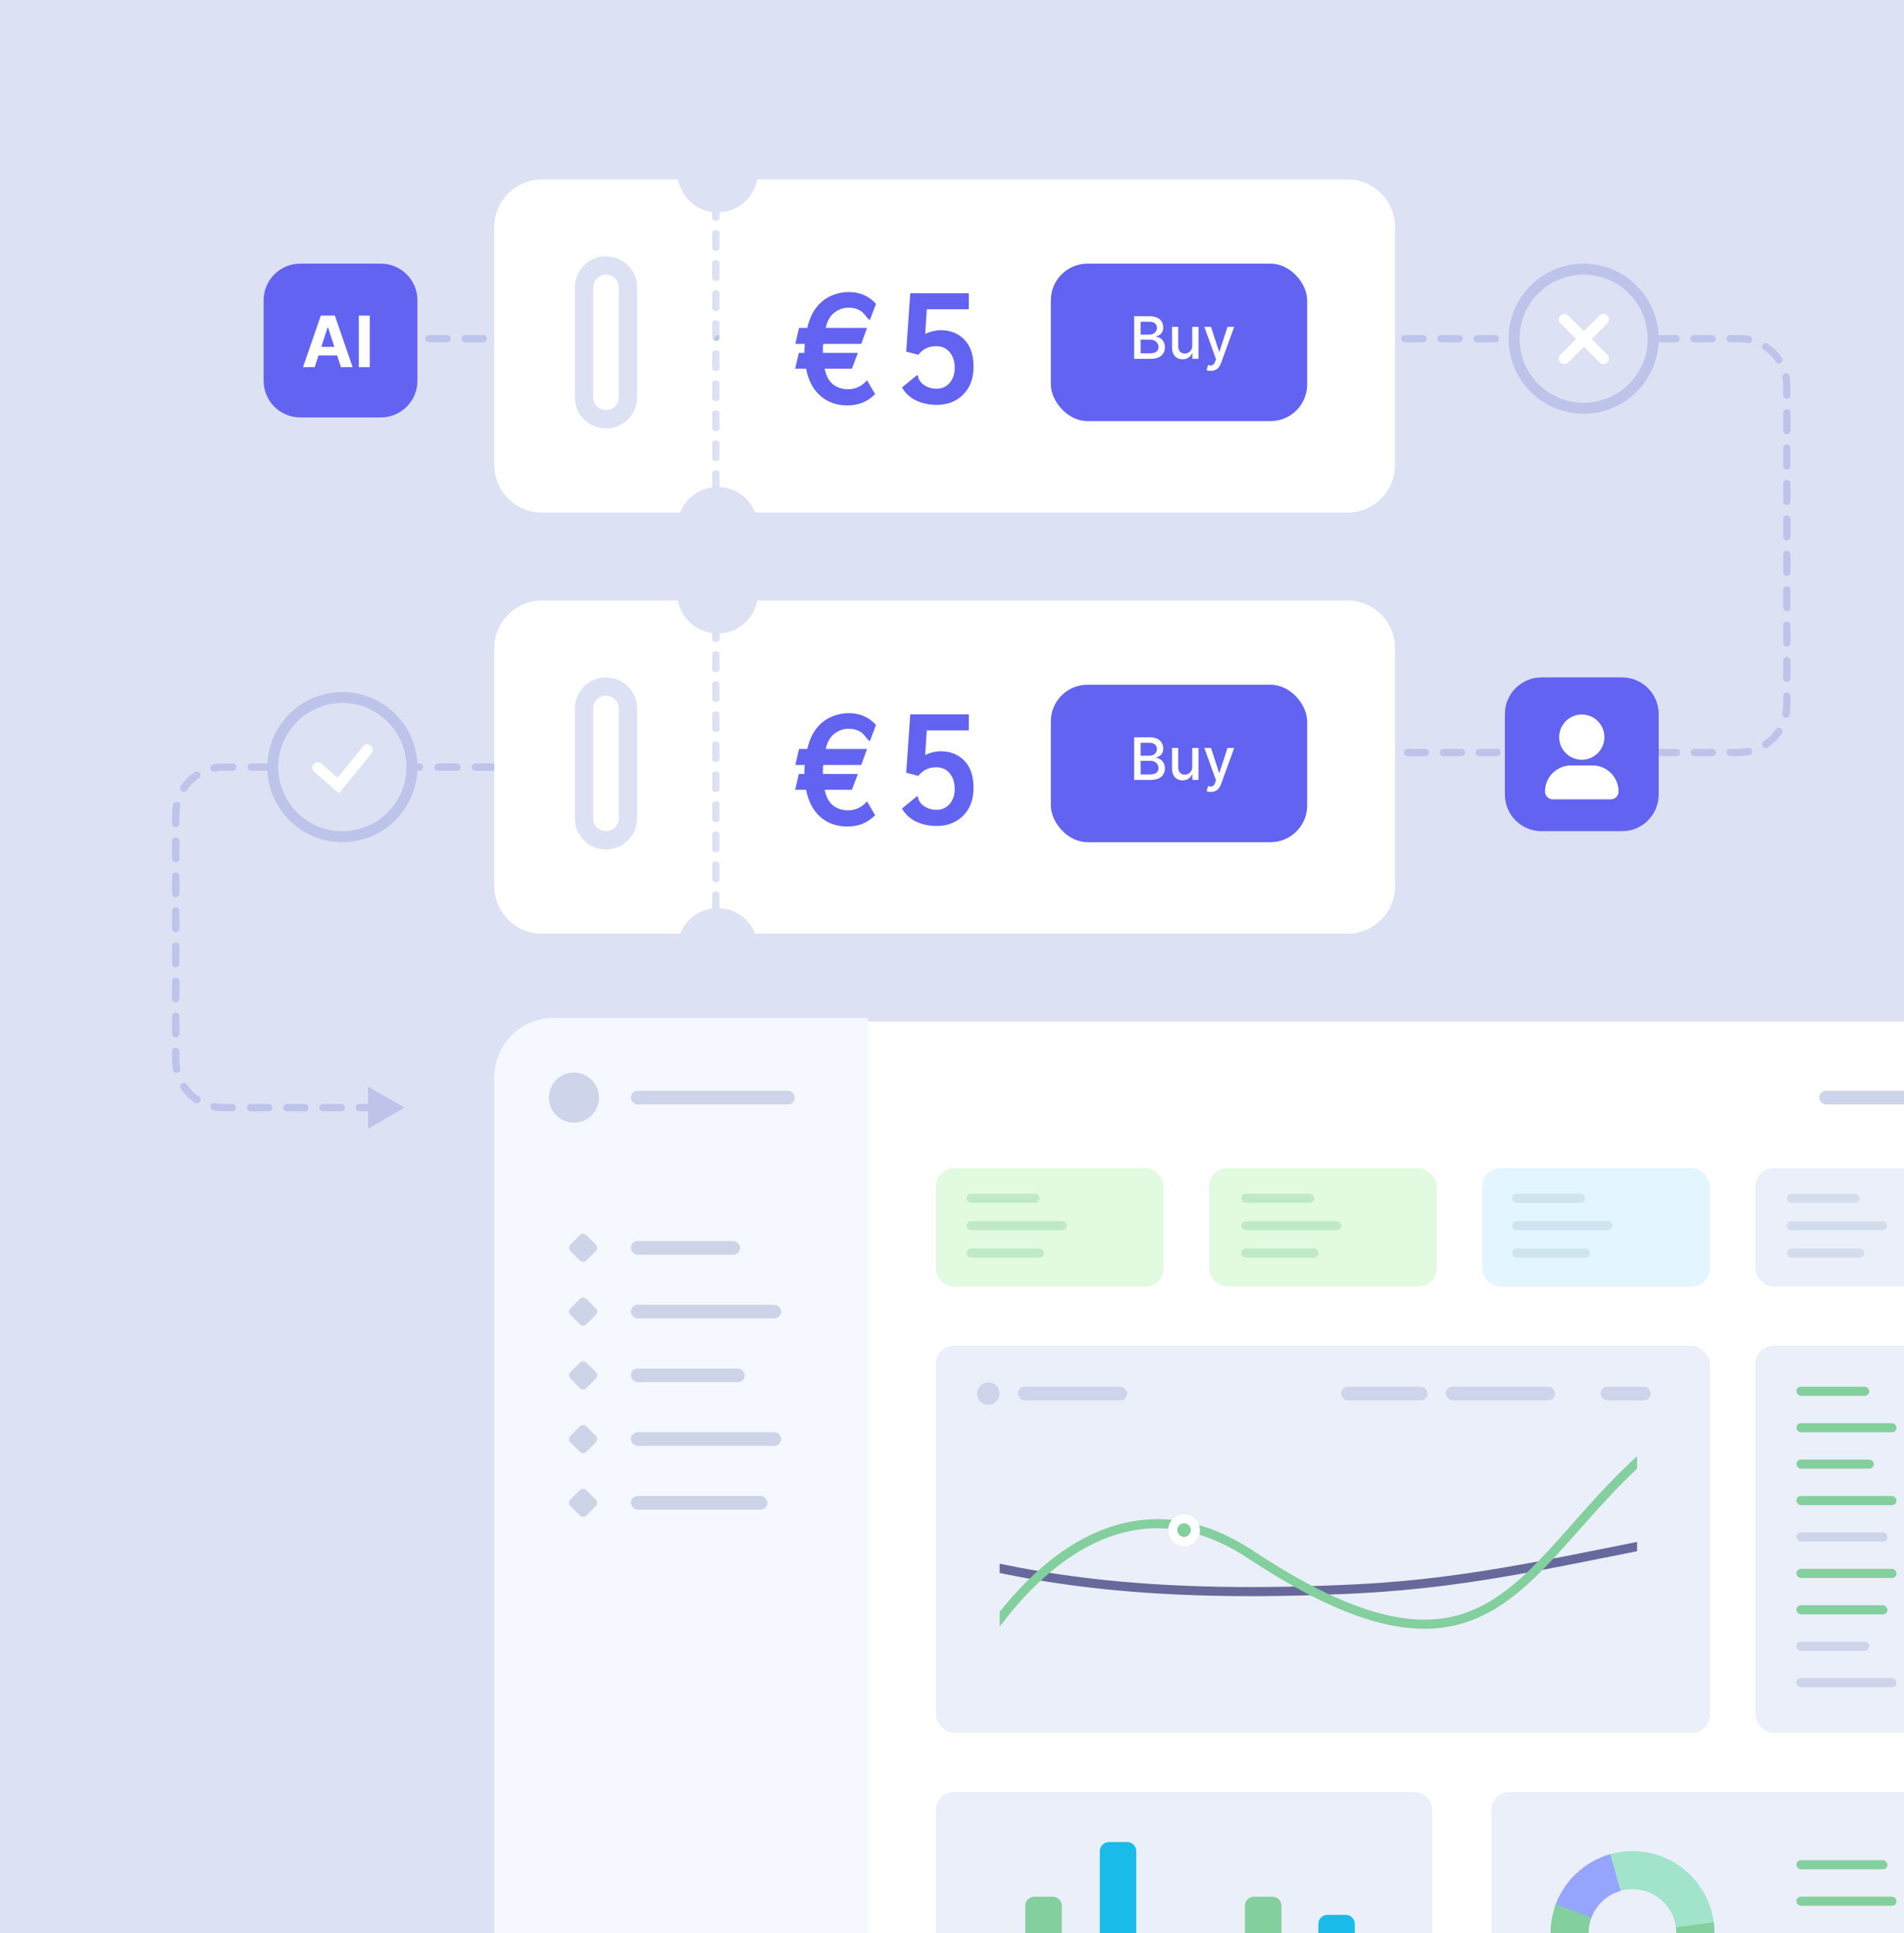 <svg width="520" height="528" viewBox="0 0 520 528" fill="none" xmlns="http://www.w3.org/2000/svg">
<g clip-path="url(#clip0_111_6778)">
<rect width="520" height="528" fill="#DDE1F4"/>
<path d="M90 92.5L100 98.273V86.727L90 92.5ZM357.5 205.5L367.5 211.274V199.726L357.5 205.5ZM92.468 93.5C93.02 93.5 93.468 93.052 93.468 92.5C93.468 91.948 93.02 91.5 92.468 91.5V93.5ZM97.404 91.5C96.852 91.5 96.404 91.948 96.404 92.5C96.404 93.052 96.852 93.5 97.404 93.5V91.5ZM102.34 93.5C102.892 93.5 103.34 93.052 103.34 92.5C103.34 91.948 102.892 91.5 102.34 91.5V93.5ZM107.276 91.5C106.723 91.5 106.276 91.948 106.276 92.5C106.276 93.052 106.723 93.5 107.276 93.5V91.5ZM112.212 93.5C112.764 93.5 113.212 93.052 113.212 92.5C113.212 91.948 112.764 91.5 112.212 91.5V93.5ZM117.147 91.5C116.595 91.5 116.147 91.948 116.147 92.5C116.147 93.052 116.595 93.5 117.147 93.5V91.5ZM122.083 93.5C122.636 93.5 123.083 93.052 123.083 92.5C123.083 91.948 122.636 91.5 122.083 91.5V93.5ZM127.019 91.5C126.467 91.5 126.019 91.948 126.019 92.5C126.019 93.052 126.467 93.5 127.019 93.5V91.5ZM131.955 93.5C132.507 93.5 132.955 93.052 132.955 92.5C132.955 91.948 132.507 91.5 131.955 91.5V93.5ZM136.891 91.5C136.339 91.5 135.891 91.948 135.891 92.5C135.891 93.052 136.339 93.5 136.891 93.5V91.5ZM141.827 93.5C142.379 93.5 142.827 93.052 142.827 92.5C142.827 91.948 142.379 91.5 141.827 91.5V93.5ZM146.763 91.5C146.211 91.5 145.763 91.948 145.763 92.5C145.763 93.052 146.211 93.5 146.763 93.5V91.5ZM151.699 93.5C152.251 93.5 152.699 93.052 152.699 92.5C152.699 91.948 152.251 91.5 151.699 91.5V93.5ZM156.635 91.5C156.082 91.5 155.635 91.948 155.635 92.5C155.635 93.052 156.082 93.5 156.635 93.5V91.5ZM161.571 93.5C162.123 93.5 162.571 93.052 162.571 92.5C162.571 91.948 162.123 91.5 161.571 91.5V93.5ZM166.506 91.5C165.954 91.5 165.506 91.948 165.506 92.5C165.506 93.052 165.954 93.5 166.506 93.5V91.5ZM171.442 93.5C171.995 93.5 172.442 93.052 172.442 92.5C172.442 91.948 171.995 91.5 171.442 91.5V93.5ZM176.378 91.5C175.826 91.5 175.378 91.948 175.378 92.5C175.378 93.052 175.826 93.5 176.378 93.5V91.5ZM181.314 93.5C181.866 93.5 182.314 93.052 182.314 92.5C182.314 91.948 181.866 91.5 181.314 91.5V93.5ZM186.25 91.5C185.698 91.5 185.25 91.948 185.25 92.5C185.25 93.052 185.698 93.5 186.25 93.5V91.5ZM191.186 93.5C191.738 93.5 192.186 93.052 192.186 92.5C192.186 91.948 191.738 91.5 191.186 91.5V93.5ZM196.122 91.5C195.57 91.5 195.122 91.948 195.122 92.5C195.122 93.052 195.57 93.5 196.122 93.5V91.5ZM201.058 93.5C201.61 93.5 202.058 93.052 202.058 92.5C202.058 91.948 201.61 91.5 201.058 91.5V93.5ZM205.994 91.5C205.441 91.5 204.994 91.948 204.994 92.5C204.994 93.052 205.441 93.5 205.994 93.5V91.5ZM210.929 93.5C211.482 93.5 211.929 93.052 211.929 92.5C211.929 91.948 211.482 91.5 210.929 91.5V93.5ZM215.865 91.5C215.313 91.5 214.865 91.948 214.865 92.5C214.865 93.052 215.313 93.5 215.865 93.5V91.5ZM220.801 93.5C221.354 93.5 221.801 93.052 221.801 92.5C221.801 91.948 221.354 91.5 220.801 91.5V93.5ZM225.737 91.5C225.185 91.5 224.737 91.948 224.737 92.5C224.737 93.052 225.185 93.5 225.737 93.5V91.5ZM230.673 93.5C231.225 93.5 231.673 93.052 231.673 92.5C231.673 91.948 231.225 91.5 230.673 91.5V93.5ZM235.609 91.5C235.057 91.5 234.609 91.948 234.609 92.5C234.609 93.052 235.057 93.5 235.609 93.5V91.5ZM240.545 93.5C241.097 93.5 241.545 93.052 241.545 92.5C241.545 91.948 241.097 91.5 240.545 91.5V93.5ZM245.481 91.5C244.928 91.5 244.481 91.948 244.481 92.5C244.481 93.052 244.928 93.5 245.481 93.5V91.5ZM250.417 93.5C250.969 93.5 251.417 93.052 251.417 92.5C251.417 91.948 250.969 91.5 250.417 91.5V93.5ZM255.353 91.5C254.8 91.5 254.353 91.948 254.353 92.5C254.353 93.052 254.8 93.5 255.353 93.5V91.5ZM260.288 93.5C260.841 93.5 261.288 93.052 261.288 92.5C261.288 91.948 260.841 91.5 260.288 91.5V93.5ZM265.224 91.5C264.672 91.5 264.224 91.948 264.224 92.5C264.224 93.052 264.672 93.5 265.224 93.5V91.5ZM270.16 93.5C270.713 93.5 271.16 93.052 271.16 92.5C271.16 91.948 270.713 91.5 270.16 91.5V93.5ZM275.096 91.5C274.544 91.5 274.096 91.948 274.096 92.5C274.096 93.052 274.544 93.5 275.096 93.5V91.5ZM280.032 93.5C280.584 93.5 281.032 93.052 281.032 92.5C281.032 91.948 280.584 91.5 280.032 91.5V93.5ZM284.968 91.5C284.416 91.5 283.968 91.948 283.968 92.5C283.968 93.052 284.416 93.5 284.968 93.5V91.5ZM289.904 93.5C290.456 93.5 290.904 93.052 290.904 92.5C290.904 91.948 290.456 91.5 289.904 91.5V93.5ZM294.84 91.5C294.287 91.5 293.84 91.948 293.84 92.5C293.84 93.052 294.287 93.5 294.84 93.5V91.5ZM299.776 93.5C300.328 93.5 300.776 93.052 300.776 92.5C300.776 91.948 300.328 91.5 299.776 91.5V93.5ZM304.712 91.5C304.159 91.5 303.712 91.948 303.712 92.5C303.712 93.052 304.159 93.5 304.712 93.5V91.5ZM309.647 93.5C310.2 93.5 310.647 93.052 310.647 92.5C310.647 91.948 310.2 91.5 309.647 91.5V93.5ZM314.583 91.5C314.031 91.5 313.583 91.948 313.583 92.5C313.583 93.052 314.031 93.5 314.583 93.5V91.5ZM319.519 93.5C320.072 93.5 320.519 93.052 320.519 92.5C320.519 91.948 320.072 91.5 319.519 91.5V93.5ZM324.455 91.5C323.903 91.5 323.455 91.948 323.455 92.5C323.455 93.052 323.903 93.5 324.455 93.5V91.5ZM329.391 93.5C329.943 93.5 330.391 93.052 330.391 92.5C330.391 91.948 329.943 91.5 329.391 91.5V93.5ZM334.327 91.5C333.775 91.5 333.327 91.948 333.327 92.5C333.327 93.052 333.775 93.5 334.327 93.5V91.5ZM339.263 93.5C339.815 93.5 340.263 93.052 340.263 92.5C340.263 91.948 339.815 91.5 339.263 91.5V93.5ZM344.199 91.5C343.646 91.5 343.199 91.948 343.199 92.5C343.199 93.052 343.646 93.5 344.199 93.5V91.5ZM349.135 93.5C349.687 93.5 350.135 93.052 350.135 92.5C350.135 91.948 349.687 91.5 349.135 91.5V93.5ZM354.07 91.5C353.518 91.5 353.07 91.948 353.07 92.5C353.07 93.052 353.518 93.5 354.07 93.5V91.5ZM359.006 93.5C359.559 93.5 360.006 93.052 360.006 92.5C360.006 91.948 359.559 91.5 359.006 91.5V93.5ZM363.942 91.5C363.39 91.5 362.942 91.948 362.942 92.5C362.942 93.052 363.39 93.5 363.942 93.5V91.5ZM368.878 93.5C369.43 93.5 369.878 93.052 369.878 92.5C369.878 91.948 369.43 91.5 368.878 91.5V93.5ZM373.814 91.5C373.262 91.5 372.814 91.948 372.814 92.5C372.814 93.052 373.262 93.5 373.814 93.5V91.5ZM378.75 93.5C379.302 93.5 379.75 93.052 379.75 92.5C379.75 91.948 379.302 91.5 378.75 91.5V93.5ZM383.686 91.5C383.134 91.5 382.686 91.948 382.686 92.5C382.686 93.052 383.134 93.5 383.686 93.5V91.5ZM388.622 93.5C389.174 93.5 389.622 93.052 389.622 92.5C389.622 91.948 389.174 91.5 388.622 91.5V93.5ZM393.558 91.5C393.005 91.5 392.558 91.948 392.558 92.5C392.558 93.052 393.005 93.5 393.558 93.5V91.5ZM398.493 93.5C399.046 93.5 399.493 93.052 399.493 92.5C399.493 91.948 399.046 91.5 398.493 91.5V93.5ZM403.429 91.5C402.877 91.5 402.429 91.948 402.429 92.5C402.429 93.052 402.877 93.5 403.429 93.5V91.5ZM408.365 93.5C408.917 93.5 409.365 93.052 409.365 92.5C409.365 91.948 408.917 91.5 408.365 91.5V93.5ZM413.301 91.5C412.749 91.5 412.301 91.948 412.301 92.5C412.301 93.052 412.749 93.5 413.301 93.5V91.5ZM418.237 93.5C418.789 93.5 419.237 93.052 419.237 92.5C419.237 91.948 418.789 91.5 418.237 91.5V93.5ZM423.173 91.5C422.621 91.5 422.173 91.948 422.173 92.5C422.173 93.052 422.621 93.5 423.173 93.5V91.5ZM428.109 93.5C428.661 93.5 429.109 93.052 429.109 92.5C429.109 91.948 428.661 91.5 428.109 91.5V93.5ZM433.045 91.5C432.492 91.5 432.045 91.948 432.045 92.5C432.045 93.052 432.492 93.5 433.045 93.5V91.5ZM437.98 93.5C438.533 93.5 438.98 93.052 438.98 92.5C438.98 91.948 438.533 91.5 437.98 91.5V93.5ZM442.916 91.5C442.364 91.5 441.916 91.948 441.916 92.5C441.916 93.052 442.364 93.5 442.916 93.5V91.5ZM447.852 93.5C448.405 93.5 448.852 93.052 448.852 92.5C448.852 91.948 448.405 91.5 447.852 91.5V93.5ZM452.788 91.5C452.236 91.5 451.788 91.948 451.788 92.5C451.788 93.052 452.236 93.5 452.788 93.5V91.5ZM457.724 93.5C458.276 93.5 458.724 93.052 458.724 92.5C458.724 91.948 458.276 91.5 457.724 91.5V93.5ZM462.66 91.5C462.108 91.5 461.66 91.948 461.66 92.5C461.66 93.052 462.108 93.5 462.66 93.5V91.5ZM467.596 93.5C468.148 93.5 468.596 93.052 468.596 92.5C468.596 91.948 468.148 91.5 467.596 91.5V93.5ZM472.532 91.5C471.979 91.5 471.532 91.948 471.532 92.5C471.532 93.052 471.979 93.5 472.532 93.5V91.5ZM477.343 93.728C477.885 93.836 478.411 93.483 478.518 92.942C478.625 92.4 478.273 91.874 477.731 91.766L477.343 93.728ZM482.779 93.859C482.32 93.551 481.699 93.674 481.392 94.133C481.085 94.592 481.208 95.213 481.667 95.521L482.779 93.859ZM484.979 98.833C485.287 99.292 485.908 99.415 486.367 99.108C486.826 98.801 486.949 98.18 486.641 97.721L484.979 98.833ZM488.734 102.769C488.626 102.227 488.1 101.875 487.558 101.982C487.017 102.089 486.664 102.615 486.772 103.157L488.734 102.769ZM487 107.917C487 108.469 487.448 108.917 488 108.917C488.552 108.917 489 108.469 489 107.917H487ZM489 112.75C489 112.198 488.552 111.75 488 111.75C487.448 111.75 487 112.198 487 112.75H489ZM487 117.583C487 118.136 487.448 118.583 488 118.583C488.552 118.583 489 118.136 489 117.583H487ZM489 122.417C489 121.864 488.552 121.417 488 121.417C487.448 121.417 487 121.864 487 122.417H489ZM487 127.25C487 127.802 487.448 128.25 488 128.25C488.552 128.25 489 127.802 489 127.25H487ZM489 132.083C489 131.531 488.552 131.083 488 131.083C487.448 131.083 487 131.531 487 132.083H489ZM487 136.917C487 137.469 487.448 137.917 488 137.917C488.552 137.917 489 137.469 489 136.917H487ZM489 141.75C489 141.198 488.552 140.75 488 140.75C487.448 140.75 487 141.198 487 141.75H489ZM487 146.583C487 147.136 487.448 147.583 488 147.583C488.552 147.583 489 147.136 489 146.583H487ZM489 151.417C489 150.864 488.552 150.417 488 150.417C487.448 150.417 487 150.864 487 151.417H489ZM487 156.25C487 156.802 487.448 157.25 488 157.25C488.552 157.25 489 156.802 489 156.25H487ZM489 161.083C489 160.531 488.552 160.083 488 160.083C487.448 160.083 487 160.531 487 161.083H489ZM487 165.917C487 166.469 487.448 166.917 488 166.917C488.552 166.917 489 166.469 489 165.917H487ZM489 170.75C489 170.198 488.552 169.75 488 169.75C487.448 169.75 487 170.198 487 170.75H489ZM487 175.583C487 176.136 487.448 176.583 488 176.583C488.552 176.583 489 176.136 489 175.583H487ZM489 180.417C489 179.864 488.552 179.417 488 179.417C487.448 179.417 487 179.864 487 180.417H489ZM487 185.25C487 185.802 487.448 186.25 488 186.25C488.552 186.25 489 185.802 489 185.25H487ZM489 190.083C489 189.531 488.552 189.083 488 189.083C487.448 189.083 487 189.531 487 190.083H489ZM486.772 194.843C486.664 195.385 487.017 195.911 487.558 196.018C488.1 196.125 488.626 195.773 488.734 195.231L486.772 194.843ZM486.641 200.279C486.949 199.82 486.826 199.199 486.367 198.892C485.908 198.585 485.287 198.708 484.979 199.167L486.641 200.279ZM481.667 202.479C481.208 202.787 481.085 203.408 481.392 203.867C481.699 204.326 482.32 204.449 482.779 204.141L481.667 202.479ZM477.731 206.234C478.273 206.126 478.625 205.6 478.518 205.058C478.411 204.517 477.885 204.164 477.343 204.272L477.731 206.234ZM472.552 204.5C472 204.5 471.552 204.948 471.552 205.5C471.552 206.052 472 206.5 472.552 206.5V204.5ZM467.656 206.5C468.209 206.5 468.656 206.052 468.656 205.5C468.656 204.948 468.209 204.5 467.656 204.5V206.5ZM462.76 204.5C462.208 204.5 461.76 204.948 461.76 205.5C461.76 206.052 462.208 206.5 462.76 206.5V204.5ZM457.865 206.5C458.417 206.5 458.865 206.052 458.865 205.5C458.865 204.948 458.417 204.5 457.865 204.5V206.5ZM452.969 204.5C452.416 204.5 451.969 204.948 451.969 205.5C451.969 206.052 452.416 206.5 452.969 206.5V204.5ZM448.073 206.5C448.625 206.5 449.073 206.052 449.073 205.5C449.073 204.948 448.625 204.5 448.073 204.5V206.5ZM443.177 204.5C442.625 204.5 442.177 204.948 442.177 205.5C442.177 206.052 442.625 206.5 443.177 206.5V204.5ZM438.281 206.5C438.834 206.5 439.281 206.052 439.281 205.5C439.281 204.948 438.834 204.5 438.281 204.5V206.5ZM433.385 204.5C432.833 204.5 432.385 204.948 432.385 205.5C432.385 206.052 432.833 206.5 433.385 206.5V204.5ZM428.49 206.5C429.042 206.5 429.49 206.052 429.49 205.5C429.49 204.948 429.042 204.5 428.49 204.5V206.5ZM423.594 204.5C423.041 204.5 422.594 204.948 422.594 205.5C422.594 206.052 423.041 206.5 423.594 206.5V204.5ZM418.698 206.5C419.25 206.5 419.698 206.052 419.698 205.5C419.698 204.948 419.25 204.5 418.698 204.5V206.5ZM413.802 204.5C413.25 204.5 412.802 204.948 412.802 205.5C412.802 206.052 413.25 206.5 413.802 206.5V204.5ZM408.906 206.5C409.459 206.5 409.906 206.052 409.906 205.5C409.906 204.948 409.459 204.5 408.906 204.5V206.5ZM404.01 204.5C403.458 204.5 403.01 204.948 403.01 205.5C403.01 206.052 403.458 206.5 404.01 206.5V204.5ZM399.115 206.5C399.667 206.5 400.115 206.052 400.115 205.5C400.115 204.948 399.667 204.5 399.115 204.5V206.5ZM394.219 204.5C393.666 204.5 393.219 204.948 393.219 205.5C393.219 206.052 393.666 206.5 394.219 206.5V204.5ZM389.323 206.5C389.875 206.5 390.323 206.052 390.323 205.5C390.323 204.948 389.875 204.5 389.323 204.5V206.5ZM384.427 204.5C383.875 204.5 383.427 204.948 383.427 205.5C383.427 206.052 383.875 206.5 384.427 206.5V204.5ZM379.531 206.5C380.084 206.5 380.531 206.052 380.531 205.5C380.531 204.948 380.084 204.5 379.531 204.5V206.5ZM374.635 204.5C374.083 204.5 373.635 204.948 373.635 205.5C373.635 206.052 374.083 206.5 374.635 206.5V204.5ZM369.74 206.5C370.292 206.5 370.74 206.052 370.74 205.5C370.74 204.948 370.292 204.5 369.74 204.5V206.5ZM364.844 204.5C364.291 204.5 363.844 204.948 363.844 205.5C363.844 206.052 364.291 206.5 364.844 206.5V204.5ZM359.948 206.5C360.5 206.5 360.948 206.052 360.948 205.5C360.948 204.948 360.5 204.5 359.948 204.5V206.5ZM97.404 93.5H102.34V91.5H97.404V93.5ZM107.276 93.5H112.212V91.5H107.276V93.5ZM117.147 93.5H122.083V91.5H117.147V93.5ZM127.019 93.5H131.955V91.5H127.019V93.5ZM136.891 93.5H141.827V91.5H136.891V93.5ZM146.763 93.5H151.699V91.5H146.763V93.5ZM156.635 93.5H161.571V91.5H156.635V93.5ZM166.506 93.5H171.442V91.5H166.506V93.5ZM176.378 93.5H181.314V91.5H176.378V93.5ZM186.25 93.5H191.186V91.5H186.25V93.5ZM196.122 93.5H201.058V91.5H196.122V93.5ZM205.994 93.5H210.929V91.5H205.994V93.5ZM215.865 93.5H220.801V91.5H215.865V93.5ZM225.737 93.5H230.673V91.5H225.737V93.5ZM235.609 93.5H240.545V91.5H235.609V93.5ZM245.481 93.5H250.417V91.5H245.481V93.5ZM255.353 93.5H260.288V91.5H255.353V93.5ZM265.224 93.5H270.16V91.5H265.224V93.5ZM275.096 93.5H280.032V91.5H275.096V93.5ZM284.968 93.5H289.904V91.5H284.968V93.5ZM294.84 93.5H299.776V91.5H294.84V93.5ZM304.712 93.5H309.647V91.5H304.712V93.5ZM314.583 93.5H319.519V91.5H314.583V93.5ZM324.455 93.5H329.391V91.5H324.455V93.5ZM334.327 93.5H339.263V91.5H334.327V93.5ZM344.199 93.5H349.135V91.5H344.199V93.5ZM354.07 93.5H359.006V91.5H354.07V93.5ZM363.942 93.5H368.878V91.5H363.942V93.5ZM373.814 93.5H378.75V91.5H373.814V93.5ZM383.686 93.5H388.622V91.5H383.686V93.5ZM393.558 93.5H398.493V91.5H393.558V93.5ZM403.429 93.5H408.365V91.5H403.429V93.5ZM413.301 93.5H418.237V91.5H413.301V93.5ZM423.173 93.5H428.109V91.5H423.173V93.5ZM433.045 93.5H437.98V91.5H433.045V93.5ZM442.916 93.5H447.852V91.5H442.916V93.5ZM452.788 93.5H457.724V91.5H452.788V93.5ZM462.66 93.5H467.596V91.5H462.66V93.5ZM472.532 93.5H475V91.5H472.532V93.5ZM475 93.5C475.803 93.5 476.586 93.579 477.343 93.728L477.731 91.766C476.847 91.591 475.934 91.5 475 91.5V93.5ZM481.667 95.521C482.976 96.397 484.103 97.524 484.979 98.833L486.641 97.721C485.619 96.194 484.306 94.88 482.779 93.859L481.667 95.521ZM486.772 103.157C486.921 103.914 487 104.697 487 105.5H489C489 104.566 488.908 103.653 488.734 102.769L486.772 103.157ZM487 105.5V107.917H489V105.5H487ZM487 112.75V117.583H489V112.75H487ZM487 122.417V127.25H489V122.417H487ZM487 132.083V136.917H489V132.083H487ZM487 141.75V146.583H489V141.75H487ZM487 151.417V156.25H489V151.417H487ZM487 161.083V165.917H489V161.083H487ZM487 170.75V175.583H489V170.75H487ZM487 180.417V185.25H489V180.417H487ZM487 190.083V192.5H489V190.083H487ZM487 192.5C487 193.303 486.921 194.086 486.772 194.843L488.734 195.231C488.908 194.347 489 193.434 489 192.5H487ZM484.979 199.167C484.103 200.476 482.976 201.603 481.667 202.479L482.779 204.141C484.306 203.119 485.619 201.806 486.641 200.279L484.979 199.167ZM477.343 204.272C476.586 204.421 475.803 204.5 475 204.5V206.5C475.934 206.5 476.847 206.408 477.731 206.234L477.343 204.272ZM475 204.5H472.552V206.5H475V204.5ZM467.656 204.5H462.76V206.5H467.656V204.5ZM457.865 204.5H452.969V206.5H457.865V204.5ZM448.073 204.5H443.177V206.5H448.073V204.5ZM438.281 204.5H433.385V206.5H438.281V204.5ZM428.49 204.5H423.594V206.5H428.49V204.5ZM418.698 204.5H413.802V206.5H418.698V204.5ZM408.906 204.5H404.01V206.5H408.906V204.5ZM399.115 204.5H394.219V206.5H399.115V204.5ZM389.323 204.5H384.427V206.5H389.323V204.5ZM379.531 204.5H374.635V206.5H379.531V204.5ZM369.74 204.5H364.844V206.5H369.74V204.5Z" fill="#BEC4E9"/>
<path d="M163 209.5L153 215.274V203.726L163 209.5ZM110.5 302.5L100.5 308.274V296.726L110.5 302.5ZM160.45 210.5C159.898 210.5 159.45 210.052 159.45 209.5C159.45 208.948 159.898 208.5 160.45 208.5V210.5ZM155.35 208.5C155.902 208.5 156.35 208.948 156.35 209.5C156.35 210.052 155.902 210.5 155.35 210.5V208.5ZM150.25 210.5C149.698 210.5 149.25 210.052 149.25 209.5C149.25 208.948 149.698 208.5 150.25 208.5V210.5ZM145.15 208.5C145.702 208.5 146.15 208.948 146.15 209.5C146.15 210.052 145.702 210.5 145.15 210.5V208.5ZM140.05 210.5C139.498 210.5 139.05 210.052 139.05 209.5C139.05 208.948 139.498 208.5 140.05 208.5V210.5ZM134.95 208.5C135.502 208.5 135.95 208.948 135.95 209.5C135.95 210.052 135.502 210.5 134.95 210.5V208.5ZM129.85 210.5C129.298 210.5 128.85 210.052 128.85 209.5C128.85 208.948 129.298 208.5 129.85 208.5V210.5ZM124.75 208.5C125.302 208.5 125.75 208.948 125.75 209.5C125.75 210.052 125.302 210.5 124.75 210.5V208.5ZM119.65 210.5C119.098 210.5 118.65 210.052 118.65 209.5C118.65 208.948 119.098 208.5 119.65 208.5V210.5ZM114.55 208.5C115.102 208.5 115.55 208.948 115.55 209.5C115.55 210.052 115.102 210.5 114.55 210.5V208.5ZM109.45 210.5C108.898 210.5 108.45 210.052 108.45 209.5C108.45 208.948 108.898 208.5 109.45 208.5V210.5ZM104.35 208.5C104.902 208.5 105.35 208.948 105.35 209.5C105.35 210.052 104.902 210.5 104.35 210.5V208.5ZM99.25 210.5C98.698 210.5 98.25 210.052 98.25 209.5C98.25 208.948 98.698 208.5 99.25 208.5V210.5ZM94.15 208.5C94.702 208.5 95.15 208.948 95.15 209.5C95.15 210.052 94.702 210.5 94.15 210.5V208.5ZM89.05 210.5C88.498 210.5 88.05 210.052 88.05 209.5C88.05 208.948 88.498 208.5 89.05 208.5V210.5ZM83.95 208.5C84.502 208.5 84.95 208.948 84.95 209.5C84.95 210.052 84.502 210.5 83.95 210.5V208.5ZM78.85 210.5C78.298 210.5 77.85 210.052 77.85 209.5C77.85 208.948 78.298 208.5 78.85 208.5V210.5ZM73.75 208.5C74.302 208.5 74.75 208.948 74.75 209.5C74.75 210.052 74.302 210.5 73.75 210.5V208.5ZM68.65 210.5C68.098 210.5 67.65 210.052 67.65 209.5C67.65 208.948 68.098 208.5 68.65 208.5V210.5ZM63.55 208.5C64.102 208.5 64.55 208.948 64.55 209.5C64.55 210.052 64.102 210.5 63.55 210.5V208.5ZM58.657 210.728C58.115 210.836 57.589 210.483 57.482 209.942C57.375 209.4 57.727 208.874 58.269 208.766L58.657 210.728ZM53.221 210.859C53.68 210.551 54.301 210.674 54.608 211.133C54.915 211.592 54.792 212.213 54.333 212.521L53.221 210.859ZM51.021 215.833C50.713 216.292 50.092 216.415 49.633 216.108C49.174 215.801 49.051 215.18 49.359 214.721L51.021 215.833ZM47.267 219.769C47.374 219.227 47.9 218.875 48.441 218.982C48.983 219.089 49.336 219.615 49.228 220.157L47.267 219.769ZM49 224.893C49 225.445 48.552 225.893 48 225.893C47.448 225.893 47 225.445 47 224.893H49ZM47 229.679C47 229.126 47.448 228.679 48 228.679C48.552 228.679 49 229.126 49 229.679H47ZM49 234.464C49 235.017 48.552 235.464 48 235.464C47.448 235.464 47 235.017 47 234.464H49ZM47 239.25C47 238.698 47.448 238.25 48 238.25C48.552 238.25 49 238.698 49 239.25H47ZM49 244.036C49 244.588 48.552 245.036 48 245.036C47.448 245.036 47 244.588 47 244.036H49ZM47 248.821C47 248.269 47.448 247.821 48 247.821C48.552 247.821 49 248.269 49 248.821H47ZM49 253.607C49 254.159 48.552 254.607 48 254.607C47.448 254.607 47 254.159 47 253.607H49ZM47 258.393C47 257.841 47.448 257.393 48 257.393C48.552 257.393 49 257.841 49 258.393H47ZM49 263.179C49 263.731 48.552 264.179 48 264.179C47.448 264.179 47 263.731 47 263.179H49ZM47 267.964C47 267.412 47.448 266.964 48 266.964C48.552 266.964 49 267.412 49 267.964H47ZM49 272.75C49 273.302 48.552 273.75 48 273.75C47.448 273.75 47 273.302 47 272.75H49ZM47 277.536C47 276.983 47.448 276.536 48 276.536C48.552 276.536 49 276.983 49 277.536H47ZM49 282.321C49 282.874 48.552 283.321 48 283.321C47.448 283.321 47 282.874 47 282.321H49ZM47 287.107C47 286.555 47.448 286.107 48 286.107C48.552 286.107 49 286.555 49 287.107H47ZM49.228 291.843C49.336 292.385 48.983 292.911 48.441 293.018C47.9 293.125 47.374 292.773 47.267 292.231L49.228 291.843ZM49.359 297.279C49.051 296.82 49.174 296.199 49.633 295.892C50.092 295.585 50.713 295.708 51.021 296.167L49.359 297.279ZM54.333 299.479C54.792 299.787 54.915 300.408 54.608 300.867C54.301 301.326 53.68 301.449 53.221 301.141L54.333 299.479ZM58.269 303.234C57.727 303.126 57.375 302.6 57.482 302.058C57.589 301.517 58.115 301.164 58.657 301.272L58.269 303.234ZM63.475 301.5C64.027 301.5 64.475 301.948 64.475 302.5C64.475 303.052 64.027 303.5 63.475 303.5V301.5ZM68.425 303.5C67.873 303.5 67.425 303.052 67.425 302.5C67.425 301.948 67.873 301.5 68.425 301.5V303.5ZM73.375 301.5C73.927 301.5 74.375 301.948 74.375 302.5C74.375 303.052 73.927 303.5 73.375 303.5V301.5ZM78.325 303.5C77.773 303.5 77.325 303.052 77.325 302.5C77.325 301.948 77.773 301.5 78.325 301.5V303.5ZM83.275 301.5C83.827 301.5 84.275 301.948 84.275 302.5C84.275 303.052 83.827 303.5 83.275 303.5V301.5ZM88.225 303.5C87.673 303.5 87.225 303.052 87.225 302.5C87.225 301.948 87.673 301.5 88.225 301.5V303.5ZM93.175 301.5C93.727 301.5 94.175 301.948 94.175 302.5C94.175 303.052 93.727 303.5 93.175 303.5V301.5ZM98.125 303.5C97.573 303.5 97.125 303.052 97.125 302.5C97.125 301.948 97.573 301.5 98.125 301.5V303.5ZM103.075 301.5C103.627 301.5 104.075 301.948 104.075 302.5C104.075 303.052 103.627 303.5 103.075 303.5V301.5ZM108.025 303.5C107.473 303.5 107.025 303.052 107.025 302.5C107.025 301.948 107.473 301.5 108.025 301.5V303.5ZM155.35 210.5H150.25V208.5H155.35V210.5ZM145.15 210.5H140.05V208.5H145.15V210.5ZM134.95 210.5H129.85V208.5H134.95V210.5ZM124.75 210.5H119.65V208.5H124.75V210.5ZM114.55 210.5H109.45V208.5H114.55V210.5ZM104.35 210.5H99.25V208.5H104.35V210.5ZM94.15 210.5H89.05V208.5H94.15V210.5ZM83.95 210.5H78.85V208.5H83.95V210.5ZM73.75 210.5H68.65V208.5H73.75V210.5ZM63.55 210.5H61V208.5H63.55V210.5ZM61 210.5C60.197 210.5 59.414 210.579 58.657 210.728L58.269 208.766C59.153 208.592 60.066 208.5 61 208.5V210.5ZM54.333 212.521C53.024 213.397 51.897 214.524 51.021 215.833L49.359 214.721C50.38 213.194 51.694 211.881 53.221 210.859L54.333 212.521ZM49.228 220.157C49.079 220.914 49 221.697 49 222.5H47C47 221.566 47.092 220.653 47.267 219.769L49.228 220.157ZM49 222.5V224.893H47V222.5H49ZM49 229.679V234.464H47V229.679H49ZM49 239.25V244.036H47V239.25H49ZM49 248.821V253.607H47V248.821H49ZM49 258.393V263.179H47V258.393H49ZM49 267.964V272.75H47V267.964H49ZM49 277.536V282.321H47V277.536H49ZM49 287.107V289.5H47V287.107H49ZM49 289.5C49 290.303 49.079 291.086 49.228 291.843L47.267 292.231C47.092 291.347 47 290.434 47 289.5H49ZM51.021 296.167C51.897 297.476 53.024 298.603 54.333 299.479L53.221 301.141C51.694 300.119 50.38 298.806 49.359 297.279L51.021 296.167ZM58.657 301.272C59.414 301.421 60.197 301.5 61 301.5V303.5C60.066 303.5 59.153 303.408 58.269 303.234L58.657 301.272ZM61 301.5H63.475V303.5H61V301.5ZM68.425 301.5H73.375V303.5H68.425V301.5ZM78.325 301.5H83.275V303.5H78.325V301.5ZM88.225 301.5H93.175V303.5H88.225V301.5ZM98.125 301.5H103.075V303.5H98.125V301.5Z" fill="#BEC4E9"/>
<g filter="url(#filter0_d_111_6778)">
<path fill-rule="evenodd" clip-rule="evenodd" d="M194.5 56.899C189.793 56.257 186.033 52.637 185.181 48H148C140.82 48 135 53.82 135 61V126C135 133.18 140.82 139 148 139H185.75C187.175 135.35 190.495 132.648 194.5 132.101V128.254C194.5 127.816 194.948 127.46 195.5 127.46C196.052 127.46 196.5 127.816 196.5 128.254V132.011C200.947 132.21 204.707 135.05 206.25 139H368C375.18 139 381 133.18 381 126V61C381 53.82 375.18 48 368 48H206.819C205.907 52.961 201.668 56.758 196.5 56.989V58.545C196.5 58.983 196.052 59.339 195.5 59.339C194.948 59.339 194.5 58.983 194.5 58.545V56.899ZM196.5 62.645C196.5 62.207 196.052 61.852 195.5 61.852C194.948 61.852 194.5 62.207 194.5 62.645V66.746C194.5 67.184 194.948 67.54 195.5 67.54C196.052 67.54 196.5 67.184 196.5 66.746V62.645ZM196.5 70.847C196.5 70.408 196.052 70.053 195.5 70.053C194.948 70.053 194.5 70.408 194.5 70.847V74.947C194.5 75.385 194.948 75.741 195.5 75.741C196.052 75.741 196.5 75.385 196.5 74.947V70.847ZM196.5 79.048C196.5 78.609 196.052 78.254 195.5 78.254C194.948 78.254 194.5 78.609 194.5 79.048V83.148C194.5 83.587 194.948 83.942 195.5 83.942C196.052 83.942 196.5 83.587 196.5 83.148V79.048ZM196.5 87.249C196.5 86.81 196.052 86.455 195.5 86.455C194.948 86.455 194.5 86.81 194.5 87.249V91.349C194.5 91.787 194.948 92.143 195.5 92.143C196.052 92.143 196.5 91.787 196.5 91.349V87.249ZM196.5 95.45C196.5 95.011 196.052 94.656 195.5 94.656C194.948 94.656 194.5 95.011 194.5 95.45V99.55C194.5 99.989 194.948 100.344 195.5 100.344C196.052 100.344 196.5 99.989 196.5 99.55V95.45ZM196.5 103.651C196.5 103.212 196.052 102.857 195.5 102.857C194.948 102.857 194.5 103.212 194.5 103.651V107.751C194.5 108.19 194.948 108.545 195.5 108.545C196.052 108.545 196.5 108.19 196.5 107.751V103.651ZM196.5 111.852C196.5 111.414 196.052 111.058 195.5 111.058C194.948 111.058 194.5 111.414 194.5 111.852V115.952C194.5 116.391 194.948 116.746 195.5 116.746C196.052 116.746 196.5 116.391 196.5 115.952V111.852ZM196.5 120.053C196.5 119.615 196.052 119.259 195.5 119.259C194.948 119.259 194.5 119.615 194.5 120.053V124.153C194.5 124.592 194.948 124.947 195.5 124.947C196.052 124.947 196.5 124.592 196.5 124.153V120.053Z" fill="white"/>
</g>
<rect x="287" y="72" width="70" height="43" rx="10" fill="#6363F1"/>
<path d="M309.755 98V86.364H314.016C314.842 86.364 315.526 86.5 316.067 86.773C316.609 87.042 317.014 87.407 317.283 87.869C317.552 88.328 317.687 88.845 317.687 89.421C317.687 89.905 317.598 90.314 317.42 90.648C317.242 90.977 317.003 91.242 316.704 91.443C316.408 91.64 316.083 91.784 315.726 91.875V91.989C316.113 92.008 316.49 92.133 316.857 92.364C317.228 92.591 317.535 92.915 317.778 93.335C318.02 93.756 318.141 94.267 318.141 94.869C318.141 95.464 318.001 95.998 317.721 96.472C317.444 96.941 317.016 97.314 316.437 97.591C315.857 97.864 315.117 98 314.215 98H309.755ZM311.511 96.494H314.045C314.886 96.494 315.488 96.331 315.851 96.006C316.215 95.68 316.397 95.273 316.397 94.784C316.397 94.417 316.304 94.079 316.119 93.773C315.933 93.466 315.668 93.222 315.323 93.04C314.982 92.858 314.577 92.767 314.107 92.767H311.511V96.494ZM311.511 91.398H313.863C314.257 91.398 314.611 91.322 314.925 91.171C315.244 91.019 315.495 90.807 315.681 90.534C315.87 90.258 315.965 89.932 315.965 89.557C315.965 89.076 315.797 88.672 315.459 88.347C315.122 88.021 314.605 87.858 313.908 87.858H311.511V91.398Z" fill="white"/>
<path d="M325.616 94.381V89.273H327.32V98H325.65V96.489H325.559C325.358 96.954 325.036 97.343 324.593 97.653C324.154 97.96 323.606 98.114 322.951 98.114C322.39 98.114 321.894 97.99 321.462 97.744C321.034 97.494 320.697 97.125 320.451 96.636C320.208 96.148 320.087 95.544 320.087 94.824V89.273H321.786V94.619C321.786 95.214 321.951 95.688 322.28 96.04C322.61 96.392 323.038 96.568 323.565 96.568C323.883 96.568 324.199 96.489 324.513 96.329C324.832 96.171 325.095 95.93 325.303 95.608C325.515 95.286 325.619 94.877 325.616 94.381Z" fill="white"/>
<path d="M330.677 101.273C330.423 101.273 330.192 101.252 329.984 101.21C329.775 101.172 329.62 101.131 329.518 101.085L329.927 99.693C330.237 99.776 330.514 99.812 330.756 99.801C330.999 99.79 331.213 99.699 331.398 99.528C331.588 99.358 331.754 99.079 331.898 98.693L332.109 98.114L328.915 89.273H330.734L332.944 96.046H333.035L335.245 89.273H337.069L333.472 99.165C333.306 99.619 333.093 100.004 332.836 100.318C332.578 100.636 332.271 100.875 331.915 101.034C331.559 101.193 331.146 101.273 330.677 101.273Z" fill="white"/>
<path d="M171.5 78.5V108.5C171.5 111.814 168.814 114.5 165.5 114.5C162.186 114.5 159.5 111.814 159.5 108.5V78.5C159.5 75.186 162.186 72.5 165.5 72.5C168.814 72.5 171.5 75.186 171.5 78.5Z" fill="white" stroke="#DDE1F4" stroke-width="5"/>
<path d="M231.418 110.72C228.506 110.72 226.058 109.856 224.074 108.128C222.09 106.4 220.778 103.92 220.138 100.688H217.162L218.17 96.368H219.706C219.706 96.016 219.706 95.616 219.706 95.168C219.738 94.72 219.77 94.304 219.802 93.92H217.21L218.218 89.552H220.474C221.018 87.184 221.866 85.296 223.018 83.888C224.17 82.448 225.514 81.408 227.05 80.768C228.586 80.096 230.186 79.76 231.85 79.76C234.826 79.76 237.29 80.832 239.242 82.976L237.562 87.44C237.242 87.216 236.938 86.928 236.65 86.576C236.394 86.192 236.074 85.808 235.69 85.424C235.338 85.04 234.842 84.72 234.202 84.464C233.562 84.176 232.714 84.032 231.658 84.032C230.282 84.032 229.002 84.496 227.818 85.424C226.666 86.352 225.898 87.728 225.514 89.552H236.794L235.21 93.92H224.842C224.778 94.272 224.746 94.64 224.746 95.024C224.746 95.376 224.746 95.824 224.746 96.368H234.298L232.666 100.688H225.226C225.61 102.608 226.362 104.032 227.482 104.96C228.634 105.856 230.01 106.304 231.61 106.304C232.57 106.304 233.482 106.112 234.346 105.728C235.21 105.344 236.026 104.72 236.794 103.856L239.002 107.648C237.882 108.736 236.714 109.52 235.498 110C234.282 110.48 232.922 110.72 231.418 110.72Z" fill="#6363F1"/>
<path d="M255.846 110.576C253.766 110.576 251.878 110.176 250.182 109.376C248.518 108.576 247.238 107.392 246.342 105.824L250.134 102.704L250.518 102.416L250.758 102.752C250.758 103.008 250.806 103.248 250.902 103.472C250.998 103.696 251.206 104.016 251.526 104.432C252.646 105.584 254.07 106.16 255.798 106.16C257.238 106.16 258.422 105.632 259.35 104.576C260.278 103.488 260.742 102.128 260.742 100.496C260.742 98.736 260.294 97.312 259.398 96.224C258.502 95.104 257.254 94.544 255.654 94.544C253.638 94.544 252.022 95.328 250.806 96.896L247.494 96.032L248.598 80.096H264.582V84.464H253.11L252.678 91.232C253.254 90.912 253.926 90.656 254.694 90.464C255.494 90.272 256.23 90.176 256.902 90.176C259.558 90.176 261.718 91.04 263.382 92.768C265.046 94.464 265.878 96.912 265.878 100.112C265.878 102.288 265.446 104.16 264.582 105.728C263.718 107.264 262.518 108.464 260.982 109.328C259.478 110.16 257.766 110.576 255.846 110.576Z" fill="#6363F1"/>
<g filter="url(#filter1_d_111_6778)">
<path fill-rule="evenodd" clip-rule="evenodd" d="M194.5 171.899C189.793 171.257 186.033 167.637 185.181 163H148C140.82 163 135 168.82 135 176V241C135 248.18 140.82 254 148 254H185.75C187.175 250.35 190.495 247.648 194.5 247.101V243.254C194.5 242.816 194.948 242.46 195.5 242.46C196.052 242.46 196.5 242.816 196.5 243.254V247.011C200.947 247.21 204.707 250.05 206.25 254H368C375.18 254 381 248.18 381 241V176C381 168.82 375.18 163 368 163H206.819C205.907 167.961 201.668 171.758 196.5 171.989V173.545C196.5 173.983 196.052 174.339 195.5 174.339C194.948 174.339 194.5 173.983 194.5 173.545V171.899ZM196.5 177.646C196.5 177.207 196.052 176.852 195.5 176.852C194.948 176.852 194.5 177.207 194.5 177.646V181.746C194.5 182.184 194.948 182.54 195.5 182.54C196.052 182.54 196.5 182.184 196.5 181.746V177.646ZM196.5 185.847C196.5 185.408 196.052 185.053 195.5 185.053C194.948 185.053 194.5 185.408 194.5 185.847V189.947C194.5 190.385 194.948 190.741 195.5 190.741C196.052 190.741 196.5 190.385 196.5 189.947V185.847ZM196.5 194.048C196.5 193.609 196.052 193.254 195.5 193.254C194.948 193.254 194.5 193.609 194.5 194.048V198.148C194.5 198.586 194.948 198.942 195.5 198.942C196.052 198.942 196.5 198.586 196.5 198.148V194.048ZM196.5 202.249C196.5 201.81 196.052 201.455 195.5 201.455C194.948 201.455 194.5 201.81 194.5 202.249V206.349C194.5 206.788 194.948 207.143 195.5 207.143C196.052 207.143 196.5 206.788 196.5 206.349V202.249ZM196.5 210.45C196.5 210.011 196.052 209.656 195.5 209.656C194.948 209.656 194.5 210.011 194.5 210.45V214.55C194.5 214.989 194.948 215.344 195.5 215.344C196.052 215.344 196.5 214.989 196.5 214.55V210.45ZM196.5 218.651C196.5 218.212 196.052 217.857 195.5 217.857C194.948 217.857 194.5 218.212 194.5 218.651V222.751C194.5 223.19 194.948 223.545 195.5 223.545C196.052 223.545 196.5 223.19 196.5 222.751V218.651ZM196.5 226.852C196.5 226.414 196.052 226.058 195.5 226.058C194.948 226.058 194.5 226.414 194.5 226.852V230.952C194.5 231.391 194.948 231.746 195.5 231.746C196.052 231.746 196.5 231.391 196.5 230.952V226.852ZM196.5 235.053C196.5 234.615 196.052 234.259 195.5 234.259C194.948 234.259 194.5 234.615 194.5 235.053V239.153C194.5 239.592 194.948 239.947 195.5 239.947C196.052 239.947 196.5 239.592 196.5 239.153V235.053Z" fill="white"/>
</g>
<rect x="287" y="187" width="70" height="43" rx="10" fill="#6363F1"/>
<path d="M309.755 213V201.364H314.016C314.842 201.364 315.526 201.5 316.067 201.773C316.609 202.042 317.014 202.407 317.283 202.869C317.552 203.328 317.687 203.845 317.687 204.42C317.687 204.905 317.598 205.314 317.42 205.648C317.242 205.977 317.003 206.242 316.704 206.443C316.408 206.64 316.083 206.784 315.726 206.875V206.989C316.113 207.008 316.49 207.133 316.857 207.364C317.228 207.591 317.535 207.915 317.778 208.335C318.02 208.756 318.141 209.267 318.141 209.869C318.141 210.464 318.001 210.998 317.721 211.472C317.444 211.941 317.016 212.314 316.437 212.591C315.857 212.864 315.117 213 314.215 213H309.755ZM311.511 211.494H314.045C314.886 211.494 315.488 211.331 315.851 211.006C316.215 210.68 316.397 210.273 316.397 209.784C316.397 209.417 316.304 209.08 316.119 208.773C315.933 208.466 315.668 208.222 315.323 208.04C314.982 207.858 314.577 207.767 314.107 207.767H311.511V211.494ZM311.511 206.398H313.863C314.257 206.398 314.611 206.322 314.925 206.17C315.244 206.019 315.495 205.807 315.681 205.534C315.87 205.258 315.965 204.932 315.965 204.557C315.965 204.076 315.797 203.672 315.459 203.347C315.122 203.021 314.605 202.858 313.908 202.858H311.511V206.398Z" fill="white"/>
<path d="M325.616 209.381V204.273H327.32V213H325.65V211.489H325.559C325.358 211.955 325.036 212.343 324.593 212.653C324.154 212.96 323.606 213.114 322.951 213.114C322.39 213.114 321.894 212.991 321.462 212.744C321.034 212.494 320.697 212.125 320.451 211.636C320.208 211.148 320.087 210.544 320.087 209.824V204.273H321.786V209.619C321.786 210.214 321.951 210.687 322.28 211.04C322.61 211.392 323.038 211.568 323.565 211.568C323.883 211.568 324.199 211.489 324.513 211.33C324.832 211.17 325.095 210.93 325.303 210.608C325.515 210.286 325.619 209.877 325.616 209.381Z" fill="white"/>
<path d="M330.677 216.273C330.423 216.273 330.192 216.252 329.984 216.21C329.775 216.172 329.62 216.131 329.518 216.085L329.927 214.693C330.237 214.777 330.514 214.812 330.756 214.801C330.999 214.79 331.213 214.699 331.398 214.528C331.588 214.358 331.754 214.08 331.898 213.693L332.109 213.114L328.915 204.273H330.734L332.944 211.045H333.035L335.245 204.273H337.069L333.472 214.165C333.306 214.619 333.093 215.004 332.836 215.318C332.578 215.636 332.271 215.875 331.915 216.034C331.559 216.193 331.146 216.273 330.677 216.273Z" fill="white"/>
<path d="M171.5 193.5V223.5C171.5 226.814 168.814 229.5 165.5 229.5C162.186 229.5 159.5 226.814 159.5 223.5V193.5C159.5 190.186 162.186 187.5 165.5 187.5C168.814 187.5 171.5 190.186 171.5 193.5Z" fill="white" stroke="#DDE1F4" stroke-width="5"/>
<path d="M231.418 225.72C228.506 225.72 226.058 224.856 224.074 223.128C222.09 221.4 220.778 218.92 220.138 215.688H217.162L218.17 211.368H219.706C219.706 211.016 219.706 210.616 219.706 210.168C219.738 209.72 219.77 209.304 219.802 208.92H217.21L218.218 204.552H220.474C221.018 202.184 221.866 200.296 223.018 198.888C224.17 197.448 225.514 196.408 227.05 195.768C228.586 195.096 230.186 194.76 231.85 194.76C234.826 194.76 237.29 195.832 239.242 197.976L237.562 202.44C237.242 202.216 236.938 201.928 236.65 201.576C236.394 201.192 236.074 200.808 235.69 200.424C235.338 200.04 234.842 199.72 234.202 199.464C233.562 199.176 232.714 199.032 231.658 199.032C230.282 199.032 229.002 199.496 227.818 200.424C226.666 201.352 225.898 202.728 225.514 204.552H236.794L235.21 208.92H224.842C224.778 209.272 224.746 209.64 224.746 210.024C224.746 210.376 224.746 210.824 224.746 211.368H234.298L232.666 215.688H225.226C225.61 217.608 226.362 219.032 227.482 219.96C228.634 220.856 230.01 221.304 231.61 221.304C232.57 221.304 233.482 221.112 234.346 220.728C235.21 220.344 236.026 219.72 236.794 218.856L239.002 222.648C237.882 223.736 236.714 224.52 235.498 225C234.282 225.48 232.922 225.72 231.418 225.72Z" fill="#6363F1"/>
<path d="M255.846 225.576C253.766 225.576 251.878 225.176 250.182 224.376C248.518 223.576 247.238 222.392 246.342 220.824L250.134 217.704L250.518 217.416L250.758 217.752C250.758 218.008 250.806 218.248 250.902 218.472C250.998 218.696 251.206 219.016 251.526 219.432C252.646 220.584 254.07 221.16 255.798 221.16C257.238 221.16 258.422 220.632 259.35 219.576C260.278 218.488 260.742 217.128 260.742 215.496C260.742 213.736 260.294 212.312 259.398 211.224C258.502 210.104 257.254 209.544 255.654 209.544C253.638 209.544 252.022 210.328 250.806 211.896L247.494 211.032L248.598 195.096H264.582V199.464H253.11L252.678 206.232C253.254 205.912 253.926 205.656 254.694 205.464C255.494 205.272 256.23 205.176 256.902 205.176C259.558 205.176 261.718 206.04 263.382 207.768C265.046 209.464 265.878 211.912 265.878 215.112C265.878 217.288 265.446 219.16 264.582 220.728C263.718 222.264 262.518 223.464 260.982 224.328C259.478 225.16 257.766 225.576 255.846 225.576Z" fill="#6363F1"/>
<circle cx="93.5" cy="209.5" r="19" fill="#DDE1F4" stroke="#BEC4E9" stroke-width="3"/>
<path fill-rule="evenodd" clip-rule="evenodd" d="M101.253 203.62C100.61 203.098 99.665 203.197 99.143 203.84L92.219 212.379L87.772 208.545C87.145 208.004 86.198 208.074 85.657 208.702C85.116 209.329 85.186 210.276 85.814 210.817L91.431 215.66L92.602 216.67L93.575 215.469L101.473 205.73C101.995 205.087 101.897 204.142 101.253 203.62Z" fill="white"/>
<path d="M72 82C72 76.477 76.477 72 82 72H104C109.523 72 114 76.477 114 82V104C114 109.523 109.523 114 104 114H82C76.477 114 72 109.523 72 104V82Z" fill="#6363F1"/>
<path d="M85.948 100.275H82.759L87.618 86.198H91.454L96.307 100.275H93.118L89.591 89.415H89.481L85.948 100.275ZM85.749 94.742H93.282V97.065H85.749V94.742Z" fill="white"/>
<path d="M100.978 86.198V100.275H98.001V86.198H100.978Z" fill="white"/>
<circle cx="20.5" cy="20.5" r="19" transform="matrix(-1 0 0 1 453 72)" fill="#DDE1F4" stroke="#BEC4E9" stroke-width="3"/>
<path fill-rule="evenodd" clip-rule="evenodd" d="M428.29 86.169C427.705 85.583 426.755 85.583 426.169 86.169C425.583 86.755 425.583 87.705 426.169 88.291L430.458 92.579L426.169 96.868C425.583 97.454 425.583 98.404 426.169 98.99C426.755 99.576 427.705 99.576 428.29 98.99L432.579 94.701L436.868 98.99C437.454 99.576 438.404 99.576 438.99 98.99C439.575 98.404 439.575 97.454 438.99 96.868L434.701 92.579L438.99 88.291C439.575 87.705 439.575 86.755 438.99 86.169C438.404 85.584 437.454 85.584 436.868 86.169L432.579 90.458L428.29 86.169Z" fill="white"/>
<path d="M411 195C411 189.477 415.477 185 421 185H443C448.523 185 453 189.477 453 195V217C453 222.523 448.523 227 443 227H421C415.477 227 411 222.523 411 217V195Z" fill="#6363F1"/>
<g filter="url(#filter2_d_111_6778)">
<path fill-rule="evenodd" clip-rule="evenodd" d="M432 206.492C435.413 206.492 438.181 203.724 438.181 200.311C438.181 196.898 435.413 194.13 432 194.13C428.587 194.13 425.819 196.898 425.819 200.311C425.819 203.724 428.587 206.492 432 206.492ZM429.088 208.037C425.149 208.037 421.957 211.23 421.957 215.168C421.957 216.35 422.914 217.308 424.096 217.308H439.904C441.086 217.308 442.043 216.35 442.043 215.168C442.043 211.23 438.851 208.037 434.912 208.037H429.088Z" fill="white"/>
</g>
<g filter="url(#filter3_d_111_6778)">
<rect x="135" y="278" width="424" height="289.713" rx="16.164" fill="white"/>
</g>
<path d="M135 294.164C135 285.237 142.237 278 151.164 278H236.959V567.713H151.164C142.237 567.713 135 560.476 135 551.548V294.164Z" fill="#F5F8FF"/>
<circle cx="156.76" cy="299.76" r="6.839" fill="#CED4E9"/>
<rect x="172.302" y="297.894" width="44.763" height="3.73" rx="1.865" fill="#CED4E9"/>
<rect x="496.83" y="297.894" width="44.763" height="3.73" rx="1.865" fill="#CED4E9"/>
<path d="M158.367 337.319C158.853 336.834 159.64 336.834 160.126 337.319L162.719 339.913C163.205 340.398 163.205 341.185 162.719 341.671L160.126 344.265C159.64 344.75 158.853 344.75 158.367 344.265L155.774 341.671C155.288 341.185 155.288 340.398 155.774 339.913L158.367 337.319Z" fill="#A7B0D3" fill-opacity="0.5"/>
<rect x="172.302" y="338.927" width="29.842" height="3.73" rx="1.865" fill="#A7B0D3" fill-opacity="0.5"/>
<path d="M158.367 354.727C158.853 354.241 159.64 354.241 160.126 354.727L162.719 357.32C163.205 357.806 163.205 358.593 162.719 359.079L160.126 361.672C159.64 362.158 158.853 362.158 158.367 361.672L155.774 359.079C155.288 358.593 155.288 357.806 155.774 357.32L158.367 354.727Z" fill="#A7B0D3" fill-opacity="0.5"/>
<rect x="172.302" y="356.334" width="41.032" height="3.73" rx="1.865" fill="#A7B0D3" fill-opacity="0.5"/>
<path d="M158.367 372.134C158.853 371.649 159.64 371.649 160.126 372.134L162.719 374.728C163.205 375.213 163.205 376.001 162.719 376.486L160.126 379.08C159.64 379.565 158.853 379.565 158.367 379.08L155.774 376.486C155.288 376.001 155.288 375.213 155.774 374.728L158.367 372.134Z" fill="#A7B0D3" fill-opacity="0.5"/>
<rect x="172.302" y="373.742" width="31.085" height="3.73" rx="1.865" fill="#A7B0D3" fill-opacity="0.5"/>
<path d="M158.367 389.542C158.853 389.056 159.64 389.056 160.126 389.542L162.719 392.135C163.205 392.621 163.205 393.408 162.719 393.894L160.126 396.487C159.64 396.973 158.853 396.973 158.367 396.487L155.774 393.894C155.288 393.408 155.288 392.621 155.774 392.135L158.367 389.542Z" fill="#A7B0D3" fill-opacity="0.5"/>
<rect x="172.302" y="391.15" width="41.032" height="3.73" rx="1.865" fill="#A7B0D3" fill-opacity="0.5"/>
<path d="M158.367 406.95C158.853 406.464 159.64 406.464 160.126 406.95L162.719 409.543C163.205 410.029 163.205 410.816 162.719 411.302L160.126 413.895C159.64 414.381 158.853 414.381 158.367 413.895L155.774 411.302C155.288 410.816 155.288 410.029 155.774 409.543L158.367 406.95Z" fill="#A7B0D3" fill-opacity="0.5"/>
<rect x="172.302" y="408.557" width="37.302" height="3.73" rx="1.865" fill="#A7B0D3" fill-opacity="0.5"/>
<rect x="255.61" y="319.032" width="62.17" height="32.328" rx="4.974" fill="#E2FADF"/>
<rect x="264" y="326" width="19.894" height="2.487" rx="1.243" fill="#84CF9E" fill-opacity="0.37"/>
<rect x="264" y="333.487" width="27.355" height="2.487" rx="1.243" fill="#84CF9E" fill-opacity="0.37"/>
<rect x="264" y="340.974" width="21.138" height="2.487" rx="1.243" fill="#84CF9E" fill-opacity="0.37"/>
<rect x="255.61" y="367.525" width="211.378" height="105.689" rx="4.974" fill="#EBEFF9"/>
<path d="M255.61 494.352C255.61 491.605 257.837 489.378 260.583 489.378H386.167C388.914 489.378 391.141 491.605 391.141 494.352V567.713H255.61V494.352Z" fill="#EBEFF9"/>
<path d="M407.305 494.352C407.305 491.605 409.532 489.378 412.279 489.378H536.619C539.366 489.378 541.593 491.605 541.593 494.352V567.713H407.305V494.352Z" fill="#EBEFF9"/>
<path d="M468.232 527.924C468.232 524.216 467.311 520.567 465.552 517.304C463.792 514.04 461.25 511.265 458.153 509.227C455.056 507.189 451.501 505.953 447.808 505.628C444.115 505.304 440.399 505.902 436.995 507.369L441.11 516.921C442.933 516.136 444.922 515.816 446.898 515.989C448.875 516.163 450.778 516.825 452.436 517.916C454.094 519.007 455.455 520.492 456.396 522.239C457.338 523.986 457.831 525.939 457.831 527.924H468.232Z" fill="#A1E3CB"/>
<path d="M439.753 506.389C436.19 507.398 432.932 509.275 430.273 511.853C427.614 514.431 425.636 517.628 424.516 521.159L434.431 524.302C435.03 522.413 436.089 520.701 437.512 519.321C438.936 517.942 440.679 516.937 442.587 516.397L439.753 506.389Z" fill="#95A4FC"/>
<path d="M424.9 520.05C423.343 524.194 423.049 528.706 424.056 533.017C425.064 537.327 427.326 541.242 430.559 544.266C433.791 547.291 437.848 549.289 442.215 550.008C446.583 550.727 451.066 550.134 455.097 548.306L450.8 538.834C448.642 539.813 446.243 540.13 443.905 539.745C441.567 539.36 439.395 538.291 437.665 536.672C435.935 535.053 434.724 532.957 434.184 530.65C433.645 528.343 433.802 525.927 434.636 523.709L424.9 520.05Z" fill="#84CF9E"/>
<path d="M459.966 545.292C462.937 542.878 465.239 539.742 466.652 536.184C468.065 532.626 468.541 528.765 468.036 524.97L457.726 526.343C457.996 528.374 457.741 530.441 456.985 532.345C456.229 534.25 454.997 535.928 453.406 537.221L459.966 545.292Z" fill="#84CF9E"/>
<rect x="479.422" y="367.525" width="62.17" height="105.689" rx="4.974" fill="#EBEFF9"/>
<rect x="490.613" y="378.716" width="19.894" height="2.487" rx="1.243" fill="#84CF9E"/>
<rect x="490.613" y="448.346" width="19.894" height="2.487" rx="1.243" fill="#CED4E9"/>
<rect x="490.613" y="388.663" width="27.355" height="2.487" rx="1.243" fill="#84CF9E"/>
<rect x="490.613" y="398.61" width="21.138" height="2.487" rx="1.243" fill="#84CF9E"/>
<rect x="490.613" y="408.557" width="27.355" height="2.487" rx="1.243" fill="#84CF9E"/>
<rect x="490.613" y="428.452" width="27.355" height="2.487" rx="1.243" fill="#84CF9E"/>
<rect x="490.613" y="458.293" width="27.355" height="2.487" rx="1.243" fill="#CED4E9"/>
<rect x="490.613" y="418.504" width="24.868" height="2.487" rx="1.243" fill="#CED4E9"/>
<rect x="490.613" y="438.399" width="24.868" height="2.487" rx="1.243" fill="#84CF9E"/>
<path d="M267.733 378.405C268.935 377.203 270.883 377.203 272.085 378.405V378.405C273.287 379.606 273.287 381.555 272.085 382.757V382.757C270.883 383.958 268.935 383.958 267.733 382.757V382.757C266.531 381.555 266.531 379.606 267.733 378.405V378.405Z" fill="#CED4E9"/>
<rect x="277.991" y="378.716" width="29.842" height="3.73" rx="1.865" fill="#CED4E9"/>
<rect x="366.272" y="378.716" width="23.625" height="3.73" rx="1.865" fill="#CED4E9"/>
<rect x="394.871" y="378.716" width="29.842" height="3.73" rx="1.865" fill="#CED4E9"/>
<rect x="437.146" y="378.716" width="13.677" height="3.73" rx="1.865" fill="#CED4E9"/>
<g clip-path="url(#clip1_111_6778)">
<path d="M256.854 424.47C282.724 431.339 314.344 436.736 370.877 433.895C403.713 432.244 429.47 425.517 460.771 419.748" stroke="#67699B" stroke-width="2.487" stroke-linecap="round" stroke-linejoin="round"/>
<path d="M265.557 453.32C273.632 439.368 302.442 398.685 341.546 424.544C411.919 471.083 415.9 421.412 457.041 391.15" stroke="#84CF9E" stroke-width="2.487" stroke-linecap="round" stroke-linejoin="round"/>
<g filter="url(#filter4_d_111_6778)">
<circle cx="1.865" cy="1.865" r="1.865" transform="matrix(-1 0 0 1 325.24 414.774)" fill="#84CF9E"/>
<circle cx="1.865" cy="1.865" r="3.108" transform="matrix(-1 0 0 1 325.24 414.774)" stroke="white" stroke-width="2.487"/>
</g>
</g>
<rect x="404.818" y="319.032" width="62.17" height="32.328" rx="4.974" fill="#E3F5FF"/>
<rect x="413" y="326" width="19.894" height="2.487" rx="1.243" fill="#A7C6D3" fill-opacity="0.35"/>
<rect x="413" y="333.487" width="27.355" height="2.487" rx="1.243" fill="#A7C6D3" fill-opacity="0.35"/>
<rect x="413" y="340.974" width="21.138" height="2.487" rx="1.243" fill="#A7C6D3" fill-opacity="0.35"/>
<rect x="330.214" y="319.032" width="62.17" height="32.328" rx="4.974" fill="#E2FADF"/>
<rect x="339" y="326" width="19.894" height="2.487" rx="1.243" fill="#84CF9E" fill-opacity="0.37"/>
<rect x="339" y="333.487" width="27.355" height="2.487" rx="1.243" fill="#84CF9E" fill-opacity="0.37"/>
<rect x="339" y="340.974" width="21.138" height="2.487" rx="1.243" fill="#84CF9E" fill-opacity="0.37"/>
<rect x="479.422" y="319.032" width="62.17" height="32.328" rx="4.974" fill="#EBEFF9"/>
<rect x="488" y="326" width="19.894" height="2.487" rx="1.243" fill="#A7B9D3" fill-opacity="0.35"/>
<rect x="488" y="333.487" width="27.355" height="2.487" rx="1.243" fill="#A7B9D3" fill-opacity="0.35"/>
<rect x="488" y="340.974" width="21.138" height="2.487" rx="1.243" fill="#A7B9D3" fill-opacity="0.35"/>
<path d="M280 520.487C280 519.113 281.113 518 282.487 518H287.513C288.887 518 290 519.113 290 520.487V552H280V520.487Z" fill="#84CF9E"/>
<path d="M300.373 505.543C300.373 504.169 301.486 503.056 302.859 503.056H307.833C309.206 503.056 310.32 504.169 310.32 505.543V551.548H300.373V505.543Z" fill="#19BCE9"/>
<path d="M340 520.487C340 519.113 341.113 518 342.487 518H347.513C348.887 518 350 519.113 350 520.487V552H340V520.487Z" fill="#84CF9E"/>
<path d="M360.056 525.437C360.056 524.064 361.169 522.95 362.542 522.95H367.516C368.889 522.95 370.003 524.064 370.003 525.437V551.548H360.056V525.437Z" fill="#19BCE9"/>
<rect x="490.613" y="517.977" width="27.355" height="2.487" rx="1.243" fill="#84CF9E"/>
<rect x="490.613" y="508.029" width="24.868" height="2.487" rx="1.243" fill="#84CF9E"/>
<rect x="490.613" y="527.924" width="24.868" height="2.487" rx="1.243" fill="#CED4E9"/>
</g>
<defs>
<filter id="filter0_d_111_6778" x="133" y="47" width="250" height="95" filterUnits="userSpaceOnUse" color-interpolation-filters="sRGB">
<feFlood flood-opacity="0" result="BackgroundImageFix"/>
<feColorMatrix in="SourceAlpha" type="matrix" values="0 0 0 0 0 0 0 0 0 0 0 0 0 0 0 0 0 0 127 0" result="hardAlpha"/>
<feOffset dy="1"/>
<feGaussianBlur stdDeviation="1"/>
<feComposite in2="hardAlpha" operator="out"/>
<feColorMatrix type="matrix" values="0 0 0 0 0 0 0 0 0 0 0 0 0 0 0 0 0 0 0.06 0"/>
<feBlend mode="normal" in2="BackgroundImageFix" result="effect1_dropShadow_111_6778"/>
<feBlend mode="normal" in="SourceGraphic" in2="effect1_dropShadow_111_6778" result="shape"/>
</filter>
<filter id="filter1_d_111_6778" x="133" y="162" width="250" height="95" filterUnits="userSpaceOnUse" color-interpolation-filters="sRGB">
<feFlood flood-opacity="0" result="BackgroundImageFix"/>
<feColorMatrix in="SourceAlpha" type="matrix" values="0 0 0 0 0 0 0 0 0 0 0 0 0 0 0 0 0 0 127 0" result="hardAlpha"/>
<feOffset dy="1"/>
<feGaussianBlur stdDeviation="1"/>
<feComposite in2="hardAlpha" operator="out"/>
<feColorMatrix type="matrix" values="0 0 0 0 0 0 0 0 0 0 0 0 0 0 0 0 0 0 0.06 0"/>
<feBlend mode="normal" in2="BackgroundImageFix" result="effect1_dropShadow_111_6778"/>
<feBlend mode="normal" in="SourceGraphic" in2="effect1_dropShadow_111_6778" result="shape"/>
</filter>
<filter id="filter2_d_111_6778" x="419.957" y="193.13" width="24.087" height="27.177" filterUnits="userSpaceOnUse" color-interpolation-filters="sRGB">
<feFlood flood-opacity="0" result="BackgroundImageFix"/>
<feColorMatrix in="SourceAlpha" type="matrix" values="0 0 0 0 0 0 0 0 0 0 0 0 0 0 0 0 0 0 127 0" result="hardAlpha"/>
<feOffset dy="1"/>
<feGaussianBlur stdDeviation="1"/>
<feComposite in2="hardAlpha" operator="out"/>
<feColorMatrix type="matrix" values="0 0 0 0 0 0 0 0 0 0 0 0 0 0 0 0 0 0 0.06 0"/>
<feBlend mode="normal" in2="BackgroundImageFix" result="effect1_dropShadow_111_6778"/>
<feBlend mode="normal" in="SourceGraphic" in2="effect1_dropShadow_111_6778" result="shape"/>
</filter>
<filter id="filter3_d_111_6778" x="133" y="277" width="428" height="293.713" filterUnits="userSpaceOnUse" color-interpolation-filters="sRGB">
<feFlood flood-opacity="0" result="BackgroundImageFix"/>
<feColorMatrix in="SourceAlpha" type="matrix" values="0 0 0 0 0 0 0 0 0 0 0 0 0 0 0 0 0 0 127 0" result="hardAlpha"/>
<feOffset dy="1"/>
<feGaussianBlur stdDeviation="1"/>
<feComposite in2="hardAlpha" operator="out"/>
<feColorMatrix type="matrix" values="0 0 0 0 0 0 0 0 0 0 0 0 0 0 0 0 0 0 0.06 0"/>
<feBlend mode="normal" in2="BackgroundImageFix" result="effect1_dropShadow_111_6778"/>
<feBlend mode="normal" in="SourceGraphic" in2="effect1_dropShadow_111_6778" result="shape"/>
</filter>
<filter id="filter4_d_111_6778" x="317.78" y="412.287" width="11.19" height="11.191" filterUnits="userSpaceOnUse" color-interpolation-filters="sRGB">
<feFlood flood-opacity="0" result="BackgroundImageFix"/>
<feColorMatrix in="SourceAlpha" type="matrix" values="0 0 0 0 0 0 0 0 0 0 0 0 0 0 0 0 0 0 127 0" result="hardAlpha"/>
<feOffset dy="1.243"/>
<feGaussianBlur stdDeviation="0.622"/>
<feComposite in2="hardAlpha" operator="out"/>
<feColorMatrix type="matrix" values="0 0 0 0 0 0 0 0 0 0 0 0 0 0 0 0 0 0 0.11 0"/>
<feBlend mode="normal" in2="BackgroundImageFix" result="effect1_dropShadow_111_6778"/>
<feBlend mode="normal" in="SourceGraphic" in2="effect1_dropShadow_111_6778" result="shape"/>
</filter>
<clipPath id="clip0_111_6778">
<rect width="520" height="528" fill="white"/>
</clipPath>
<clipPath id="clip1_111_6778">
<rect width="174.076" height="63.413" fill="white" transform="translate(273.018 394.88)"/>
</clipPath>
</defs>
</svg>
